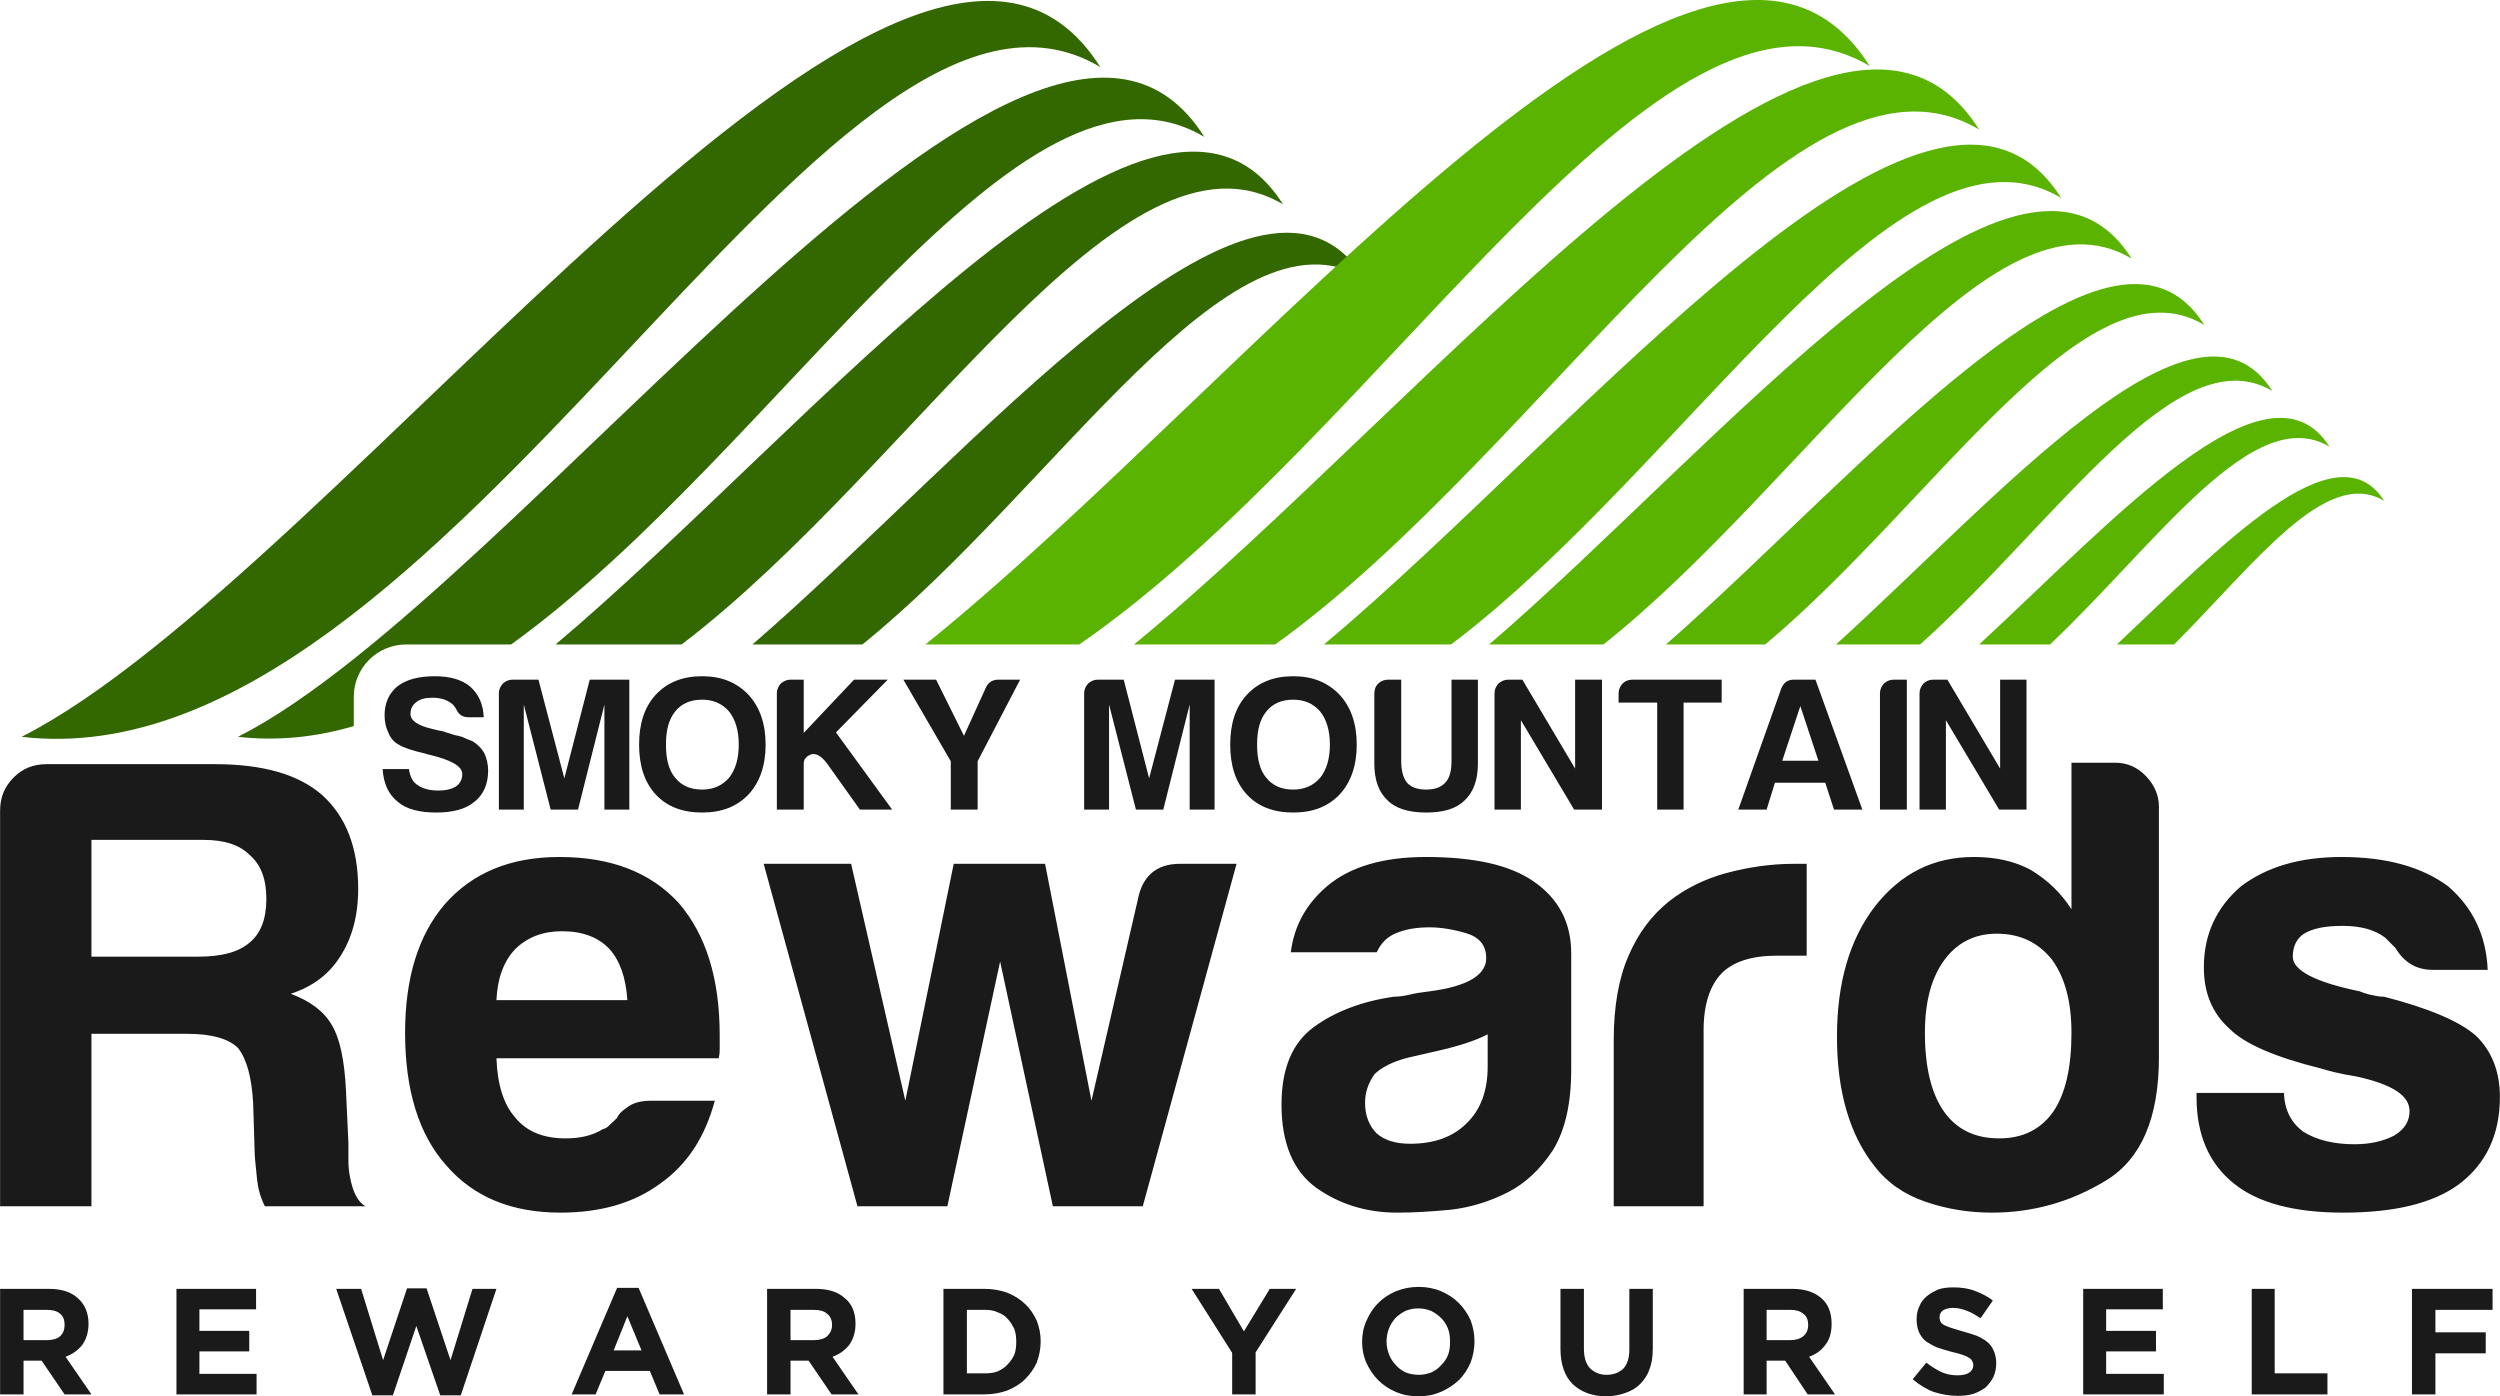 <?xml version="1.0" encoding="UTF-8" standalone="no"?>
<!-- Creator: CorelDRAW X7 -->

<svg
   xmlns:dc="http://purl.org/dc/elements/1.1/"
   xmlns:cc="http://creativecommons.org/ns#"
   xmlns:rdf="http://www.w3.org/1999/02/22-rdf-syntax-ns#"
   xmlns:svg="http://www.w3.org/2000/svg"
   xmlns="http://www.w3.org/2000/svg"
   xmlns:sodipodi="http://sodipodi.sourceforge.net/DTD/sodipodi-0.dtd"
   xmlns:inkscape="http://www.inkscape.org/namespaces/inkscape"
   xml:space="preserve"
   width="5.117in"
   height="2.858in"
   version="1.1"
   style="clip-rule:evenodd;fill-rule:evenodd;image-rendering:optimizeQuality;shape-rendering:geometricPrecision;text-rendering:geometricPrecision"
   viewBox="0 0 5116.871 2858.215"
   id="svg58"
   sodipodi:docname="Smoky Mountain Rewards LOGO FINAL2.svg"
   inkscape:version="0.92.3 (2405546, 2018-03-11)"><sodipodi:namedview
   pagecolor="#ffffff"
   bordercolor="#666666"
   borderopacity="1"
   objecttolerance="10"
   gridtolerance="10"
   guidetolerance="10"
   inkscape:pageopacity="0"
   inkscape:pageshadow="2"
   inkscape:window-width="1600"
   inkscape:window-height="847"
   id="namedview60"
   showgrid="false"
   fit-margin-top="0"
   fit-margin-left="0"
   fit-margin-right="0"
   fit-margin-bottom="0"
   inkscape:zoom="1"
   inkscape:cx="245.61567"
   inkscape:cy="262.7588"
   inkscape:window-x="-8"
   inkscape:window-y="-8"
   inkscape:window-maximized="1"
   inkscape:current-layer="svg58" />
 <defs
   id="defs4">
  <style
   type="text/css"
   id="style2">
   <![CDATA[
    .fil0 {fill:none}
    .fil5 {fill:#1A1A1A}
    .fil1 {fill:#336700}
    .fil3 {fill:#59B300}
    .fil2 {fill:#59B300}
    .fil6 {fill:#373435;fill-rule:nonzero}
    .fil4 {fill:#1A1A1A;fill-rule:nonzero}
   ]]>
  </style>
 
  
  
  
  
 </defs>
 <rect
   style="fill:none"
   y="-2704.785"
   x="-3288.064"
   id="rect7"
   height="8268"
   width="11693"
   class="fil0" /><g
   id="_371516288"
   transform="translate(-3288.064,-2704.785)">
   <g
   id="g33">
    <path
   style="fill:#336700"
   inkscape:connector-curvature="0"
   id="path9"
   d="m 5753,2985 c -376,-223 -866,640 -1419,1039 h -215 c -59,0 -107,48 -107,107 v 60 c -78,23 -157,31 -237,22 582,-295 1632,-1778 1978,-1228 z"
   class="fil1" />
    <path
   style="fill:#336700"
   inkscape:connector-curvature="0"
   id="path11"
   d="m 5914,3123 c -327,-194 -752,536 -1231,901 h -258 c 525,-442 1229,-1313 1489,-901 z"
   class="fil1" />
    <path
   style="fill:#336700"
   inkscape:connector-curvature="0"
   id="path13"
   d="m 6080,3274 c -274,-163 -629,429 -1027,750 h -225 c 448,-387 1033,-1097 1252,-750 z"
   class="fil1" />
    <path
   style="fill:#59b300"
   inkscape:connector-curvature="0"
   id="path15"
   d="m 7507,3110 c -332,-197 -764,548 -1249,914 h -260 c 531,-445 1245,-1332 1509,-914 z"
   class="fil2" />
    <path
   style="fill:#59b300"
   inkscape:connector-curvature="0"
   id="path17"
   d="m 7651,3234 c -288,-171 -661,456 -1081,790 h -234 c 469,-403 1085,-1155 1315,-790 z"
   class="fil3" />
    <path
   style="fill:#59b300"
   inkscape:connector-curvature="0"
   id="path19"
   d="m 7800,3370 c -241,-144 -550,362 -899,654 h -203 c 400,-351 909,-961 1102,-654 z"
   class="fil3" />
    <path
   style="fill:#59b300"
   inkscape:connector-curvature="0"
   id="path21"
   d="m 7939,3505 c -195,-115 -442,270 -721,519 h -172 c 331,-300 736,-768 893,-519 z"
   class="fil3" />
    <path
   style="fill:#59b300"
   inkscape:connector-curvature="0"
   id="path23"
   d="m 8056,3619 c -156,-92 -352,197 -572,405 h -145 c 272,-251 590,-605 717,-405 z"
   class="fil3" />
    <path
   style="fill:#59b300"
   inkscape:connector-curvature="0"
   id="path25"
   d="m 8168,3730 c -119,-71 -265,129 -430,294 h -117 c 213,-201 449,-449 547,-294 z"
   class="fil3" />
    <path
   style="fill:#59b300"
   inkscape:connector-curvature="0"
   id="path27"
   d="M 7339,2970 C 6957,2743 6459,3621 5898,4024 H 5609 C 6210,3532 7037,2491 7339,2970 Z"
   class="fil3" />
    <path
   style="fill:#59b300"
   inkscape:connector-curvature="0"
   id="path29"
   d="M 7115,2840 C 6687,2586 6127,3589 5497,4024 H 5182 C 5846,3490 6778,2306 7115,2840 Z"
   class="fil2" />
    <path
   style="fill:#336700"
   inkscape:connector-curvature="0"
   id="path31"
   d="M 5540,2842 C 4984,2511 4202,4315 3332,4213 3981,3884 5153,2228 5540,2842 Z"
   class="fil1" />
   </g>
   <path
   style="fill:#1a1a1a;fill-rule:nonzero"
   inkscape:connector-curvature="0"
   id="path35"
   d="m 3475,5559 -53,-77 c 14,-5 25,-13 34,-24 8,-11 13,-26 13,-43 v -1 c 0,-22 -8,-40 -22,-52 -14,-13 -34,-19 -60,-19 h -99 v 216 h 48 v -69 h 37 l 47,69 z m -55,-142 c 0,10 -3,17 -9,23 -6,5 -15,8 -27,8 h -48 v -62 h 47 c 12,0 21,2 28,8 6,5 9,12 9,23 z m 393,142 v -42 h -117 v -46 h 102 v -42 h -102 v -44 h 116 v -42 h -163 v 216 z m 491,-216 h -49 l -45,146 -49,-147 h -40 l -49,147 -45,-146 h -51 l 74,218 h 42 l 48,-142 49,142 h 42 z m 384,216 -93,-218 h -44 l -93,218 h 49 l 20,-48 h 91 l 20,48 z m -87,-90 h -57 l 28,-70 z m 444,90 -53,-77 c 14,-5 25,-13 34,-24 8,-11 13,-26 13,-43 v -1 c 0,-22 -7,-40 -22,-52 -14,-13 -34,-19 -60,-19 h -99 v 216 h 48 v -69 h 37 l 47,69 z m -54,-142 c 0,10 -4,17 -10,23 -6,5 -15,8 -27,8 h -48 v -62 h 47 c 12,0 21,2 28,8 6,5 10,12 10,23 z m 427,34 v -1 c 0,-15 -3,-29 -8,-42 -6,-13 -14,-25 -24,-34 -10,-10 -22,-17 -36,-23 -14,-5 -30,-8 -47,-8 h -84 v 216 h 84 c 17,0 33,-3 47,-8 14,-6 26,-13 36,-23 10,-10 18,-21 24,-34 5,-14 8,-28 8,-43 z m -50,1 c 0,9 -1,18 -4,26 -4,8 -8,14 -14,20 -5,6 -12,10 -20,14 -8,3 -17,4 -27,4 h -36 v -130 h 36 c 10,0 19,1 27,5 8,3 15,7 20,13 6,6 10,13 14,21 3,8 4,17 4,26 z m 573,-109 h -54 l -53,87 -51,-87 h -56 l 83,131 v 85 h 48 v -86 z m 365,108 v -1 c 0,-15 -3,-30 -8,-43 -6,-13 -14,-25 -24,-35 -10,-10 -22,-18 -36,-24 -14,-6 -30,-9 -46,-9 -17,0 -32,3 -47,9 -14,6 -26,14 -36,24 -10,10 -18,22 -24,36 -6,13 -9,28 -9,43 v 1 c 0,15 3,30 9,43 6,13 14,25 24,35 10,10 22,18 36,24 14,6 29,9 46,9 17,0 32,-3 46,-9 14,-6 26,-14 37,-24 10,-10 18,-22 24,-36 5,-13 8,-28 8,-43 z m -50,1 c 0,9 -1,18 -4,26 -3,8 -8,15 -14,21 -5,6 -12,11 -20,15 -8,3 -17,5 -26,5 -10,0 -19,-2 -27,-5 -8,-4 -15,-9 -20,-15 -6,-6 -11,-14 -14,-22 -3,-8 -5,-17 -5,-26 v -1 c 0,-9 2,-18 5,-26 3,-8 8,-15 13,-21 6,-6 13,-11 21,-15 8,-3 16,-5 26,-5 9,0 18,2 26,5 8,4 15,9 21,15 6,6 11,14 14,22 3,8 4,17 4,26 z m 415,13 v -122 h -48 v 124 c 0,17 -4,30 -12,39 -8,8 -20,13 -34,13 -15,0 -26,-5 -35,-14 -8,-9 -12,-22 -12,-40 v -122 h -48 v 123 c 0,32 9,56 25,72 17,16 40,25 69,25 14,0 28,-3 39,-7 12,-4 22,-10 30,-18 8,-8 15,-18 19,-30 5,-12 7,-27 7,-43 z m 373,94 -53,-77 c 14,-5 25,-13 33,-24 9,-11 13,-26 13,-43 v -1 c 0,-22 -7,-40 -21,-52 -15,-13 -35,-19 -60,-19 h -99 v 216 h 47 v -69 h 38 l 46,69 z m -55,-142 c 0,10 -3,17 -10,23 -6,5 -15,8 -27,8 h -48 v -62 h 48 c 11,0 20,2 27,8 7,5 10,12 10,23 z m 385,78 v 0 c 0,-10 -2,-18 -5,-25 -3,-7 -7,-13 -13,-18 -6,-5 -13,-9 -22,-13 -8,-3 -18,-6 -29,-9 -9,-3 -17,-5 -23,-7 -6,-2 -11,-4 -15,-6 -3,-2 -6,-4 -7,-7 -1,-2 -2,-5 -2,-9 v 0 c 0,-6 2,-10 7,-14 5,-3 12,-5 21,-5 9,0 18,2 28,6 9,3 18,9 28,15 l 25,-36 c -11,-9 -24,-15 -37,-20 -13,-5 -28,-7 -43,-7 -12,0 -22,1 -31,4 -9,4 -17,8 -24,14 -6,5 -12,12 -15,20 -4,8 -6,17 -6,27 v 1 c 0,10 2,19 5,26 4,8 8,14 15,19 6,4 13,8 22,12 9,3 19,6 30,9 9,2 16,4 22,6 6,2 10,4 13,6 4,2 6,5 7,7 1,2 2,5 2,8 v 1 c 0,6 -3,11 -9,15 -5,3 -13,5 -23,5 -12,0 -23,-2 -34,-7 -10,-5 -20,-11 -30,-19 l -28,34 c 13,11 27,20 43,26 16,5 32,8 49,8 11,0 22,-1 32,-4 9,-3 18,-8 25,-13 6,-6 12,-13 16,-21 4,-9 6,-18 6,-29 z m 343,64 v -42 h -118 v -46 h 102 v -42 h -102 v -44 h 116 v -42 h -163 v 216 z m 335,0 v -43 h -108 v -173 h -47 v 216 z m 338,-173 v -43 h -165 v 216 h 48 v -84 h 103 v -43 h -103 v -46 z"
   class="fil4" />
   <path
   style="fill:#1a1a1a;fill-rule:nonzero"
   inkscape:connector-curvature="0"
   id="path37"
   d="m 4071,4279 h 54 c 2,16 8,27 18,33 10,7 24,11 42,11 16,0 28,-3 37,-9 8,-6 12,-14 12,-25 0,-16 -23,-29 -70,-40 h -1 c 0,0 -2,-1 -6,-2 -26,-6 -44,-12 -53,-18 -10,-5 -17,-14 -21,-24 -5,-10 -8,-22 -8,-36 0,-25 9,-45 26,-59 18,-14 43,-21 77,-21 31,0 55,7 72,21 18,16 27,37 28,63 h -31 c -12,0 -20,-5 -25,-16 v 0 c -3,-5 -6,-10 -11,-13 -9,-7 -22,-11 -38,-11 -15,0 -26,3 -33,9 -8,6 -12,14 -12,24 0,14 15,24 45,31 9,2 15,4 19,4 10,3 18,6 25,8 6,1 12,3 16,4 7,3 14,6 22,9 10,6 18,14 24,24 5,11 8,23 8,36 0,27 -9,49 -28,64 -18,15 -44,22 -78,22 -35,0 -62,-7 -79,-22 -19,-15 -29,-37 -31,-67 z m 238,83 v -238 c 0,-8 3,-14 8,-20 6,-5 12,-8 20,-8 h 53 l 53,202 52,-202 h 81 v 266 h -51 v -215 l -54,215 h -56 l -55,-215 v 215 z m 342,-133 c 0,30 6,53 19,68 13,16 31,24 55,24 23,0 41,-8 55,-24 13,-16 20,-39 20,-68 0,-29 -7,-52 -20,-68 -14,-16 -32,-24 -55,-24 -24,0 -42,8 -55,24 -13,16 -19,38 -19,68 z m -55,0 c 0,-43 11,-77 34,-102 24,-26 56,-38 95,-38 39,0 70,12 95,38 23,25 35,59 35,102 0,43 -12,77 -35,102 -24,25 -55,37 -95,37 -40,0 -72,-12 -95,-37 -23,-25 -34,-59 -34,-102 z m 282,133 v -238 c 0,-8 3,-14 8,-20 6,-5 12,-8 20,-8 h 27 v 109 l 103,-109 h 69 l -106,108 115,158 h -66 l -67,-94 c -12,-16 -23,-22 -33,-19 -10,4 -15,10 -15,19 v 94 z m 411,0 h -55 v -99 l -97,-167 h 67 l 57,115 45,-99 c 5,-11 14,-16 26,-16 h 44 l -87,167 z"
   class="fil4" />
   <path
   style="fill:#1a1a1a;fill-rule:nonzero"
   inkscape:connector-curvature="0"
   id="path39"
   d="m 5507,4362 v -238 c 0,-8 3,-14 8,-20 6,-5 12,-8 20,-8 h 53 l 52,202 53,-202 h 81 v 266 h -51 v -215 l -54,215 h -56 l -55,-215 v 215 z m 354,-133 c 0,30 6,53 19,68 13,16 31,24 55,24 23,0 41,-8 55,-24 13,-16 20,-39 20,-68 0,-29 -7,-52 -20,-68 -14,-16 -32,-24 -55,-24 -24,0 -42,8 -55,24 -13,16 -19,38 -19,68 z m -55,0 c 0,-43 11,-77 34,-102 24,-26 56,-38 95,-38 39,0 70,12 95,38 23,25 35,59 35,102 0,43 -12,77 -35,102 -24,25 -55,37 -95,37 -40,0 -72,-12 -95,-37 -23,-25 -34,-59 -34,-102 z m 350,-133 v 166 c 0,20 4,35 12,45 8,9 21,14 39,14 18,0 31,-5 39,-14 9,-9 13,-24 13,-45 v -166 h 54 v 172 c 0,33 -9,58 -27,75 -17,17 -43,25 -79,25 -35,0 -62,-8 -79,-25 -18,-17 -27,-42 -27,-75 v -143 c 0,-8 2,-15 8,-21 5,-5 12,-8 20,-8 z m 191,266 v -238 c 0,-8 3,-14 8,-20 6,-5 12,-8 20,-8 h 29 l 108,182 v -182 h 55 v 266 h -57 l -109,-183 v 183 z m 333,0 v -219 h -79 v -19 c 0,-8 3,-14 8,-20 5,-5 12,-8 20,-8 h 183 v 47 h -78 v 219 z m 280,-266 h 44 l 96,266 h -58 l -18,-55 h -103 l -17,55 h -58 l 88,-248 c 5,-12 13,-18 26,-18 z m 13,54 -37,112 h 74 z m 163,212 v -238 c 0,-8 3,-14 8,-20 6,-5 12,-8 20,-8 h 27 v 266 z m 81,0 v -238 c 0,-8 3,-14 8,-20 5,-5 12,-8 20,-8 h 29 l 108,182 v -182 h 54 v 266 h -56 l -109,-183 v 183 z"
   class="fil4" />
   <path
   style="fill:#1a1a1a;fill-rule:nonzero"
   inkscape:connector-curvature="0"
   id="path41"
   d="m 3288,5174 v -810 c 0,-27 9,-49 28,-68 18,-18 40,-27 67,-27 h 345 c 98,0 171,21 219,63 49,44 74,108 74,192 0,56 -13,102 -37,139 -22,35 -55,61 -101,76 40,15 68,36 84,64 16,26 26,71 29,134 l 5,108 c 0,10 0,22 0,34 0,12 1,24 3,34 6,32 16,52 32,61 h -206 c -9,-18 -14,-36 -16,-55 -3,-29 -5,-48 -5,-58 l -3,-98 c -3,-53 -13,-90 -31,-113 -19,-19 -54,-29 -103,-29 h -197 v 353 z m 187,-511 h 219 c 47,0 82,-9 105,-29 23,-19 34,-49 34,-89 0,-41 -11,-70 -34,-90 -21,-21 -52,-31 -95,-31 h -229 z m 1144,295 h 132 c -20,74 -56,130 -111,169 -54,40 -122,60 -205,60 -100,0 -178,-32 -234,-97 -56,-63 -84,-154 -84,-271 0,-112 27,-200 81,-263 57,-65 135,-97 235,-97 105,0 186,31 244,94 56,65 84,155 84,271 0,7 0,13 0,18 0,5 0,9 0,10 0,9 -1,15 -2,19 h -455 c 2,55 15,95 39,122 23,28 57,42 103,42 30,0 55,-6 76,-19 5,-1 10,-4 14,-9 5,-4 10,-9 15,-14 2,-6 8,-13 20,-21 11,-9 27,-14 48,-14 z m -315,-206 h 268 c -3,-47 -16,-82 -37,-105 -23,-24 -55,-36 -97,-36 -39,0 -70,12 -95,36 -24,25 -37,60 -39,105 z m 1323,422 h -184 l -108,-501 -108,501 h -184 l -192,-701 h 179 l 111,485 99,-485 h 187 l 95,485 97,-421 c 11,-42 39,-64 84,-64 v 0 h 116 z m 706,-352 c -25,13 -59,24 -103,34 -40,9 -61,14 -61,14 -31,8 -54,20 -68,34 -13,19 -19,38 -19,58 0,26 8,47 24,63 16,14 39,21 68,21 50,0 88,-14 116,-42 29,-28 43,-67 43,-116 z m 42,323 c -37,19 -76,31 -117,36 -42,4 -78,6 -110,6 -63,0 -118,-17 -166,-51 -47,-34 -71,-91 -71,-170 0,-74 22,-126 65,-158 43,-32 98,-53 164,-63 9,0 20,-1 32,-4 12,-3 26,-5 42,-7 77,-10 116,-33 116,-68 0,-26 -14,-43 -41,-51 -27,-8 -52,-12 -75,-12 -24,0 -46,3 -66,11 -19,7 -33,20 -42,40 h -176 c 7,-55 32,-99 74,-135 47,-40 115,-60 202,-60 99,0 172,16 221,50 51,35 77,84 77,147 v 239 c 0,70 -13,125 -38,165 -26,39 -56,67 -91,85 z m 216,29 v -340 c 0,-68 10,-126 30,-172 20,-47 48,-84 83,-112 33,-26 73,-46 117,-58 45,-12 91,-19 138,-19 4,0 8,0 13,0 6,0 10,0 14,0 v 188 h -61 c -51,0 -89,12 -113,36 -24,25 -37,64 -37,116 v 361 z m 937,-908 h 89 c 25,0 46,9 64,28 17,18 26,39 26,62 v 513 c 0,124 -36,208 -108,252 -72,44 -150,66 -234,66 -46,0 -91,-7 -135,-22 -44,-15 -79,-39 -105,-73 -51,-64 -77,-153 -77,-265 0,-111 26,-199 77,-266 53,-68 120,-102 203,-102 44,0 82,8 116,26 35,21 63,48 84,81 z m -300,553 c 0,70 13,124 39,161 26,37 64,55 113,55 48,0 85,-18 111,-55 25,-37 37,-91 37,-161 0,-63 -13,-113 -40,-150 -28,-35 -65,-53 -113,-53 -46,0 -82,19 -108,55 -26,36 -39,85 -39,148 z m 556,123 h 179 c 1,35 15,61 39,79 27,17 62,26 105,26 32,0 59,-6 82,-18 21,-13 31,-29 31,-50 0,-32 -36,-55 -110,-71 -32,-5 -55,-11 -71,-16 -93,-23 -156,-50 -187,-81 -36,-32 -53,-74 -53,-126 0,-67 25,-122 76,-166 53,-40 121,-60 206,-60 91,0 164,20 218,60 51,44 78,101 81,171 h -113 c -33,0 -58,-15 -76,-45 v 0 c -7,-7 -14,-14 -21,-21 -21,-16 -50,-24 -87,-24 -35,0 -61,5 -79,16 -15,10 -23,26 -23,47 0,28 45,52 137,71 10,4 20,7 27,8 8,2 16,3 23,3 89,23 152,49 187,79 33,31 50,74 50,126 0,77 -28,137 -84,179 -53,39 -132,58 -237,58 -100,0 -175,-20 -224,-60 -51,-41 -76,-100 -76,-177 z"
   class="fil4" />
  </g>
</svg>